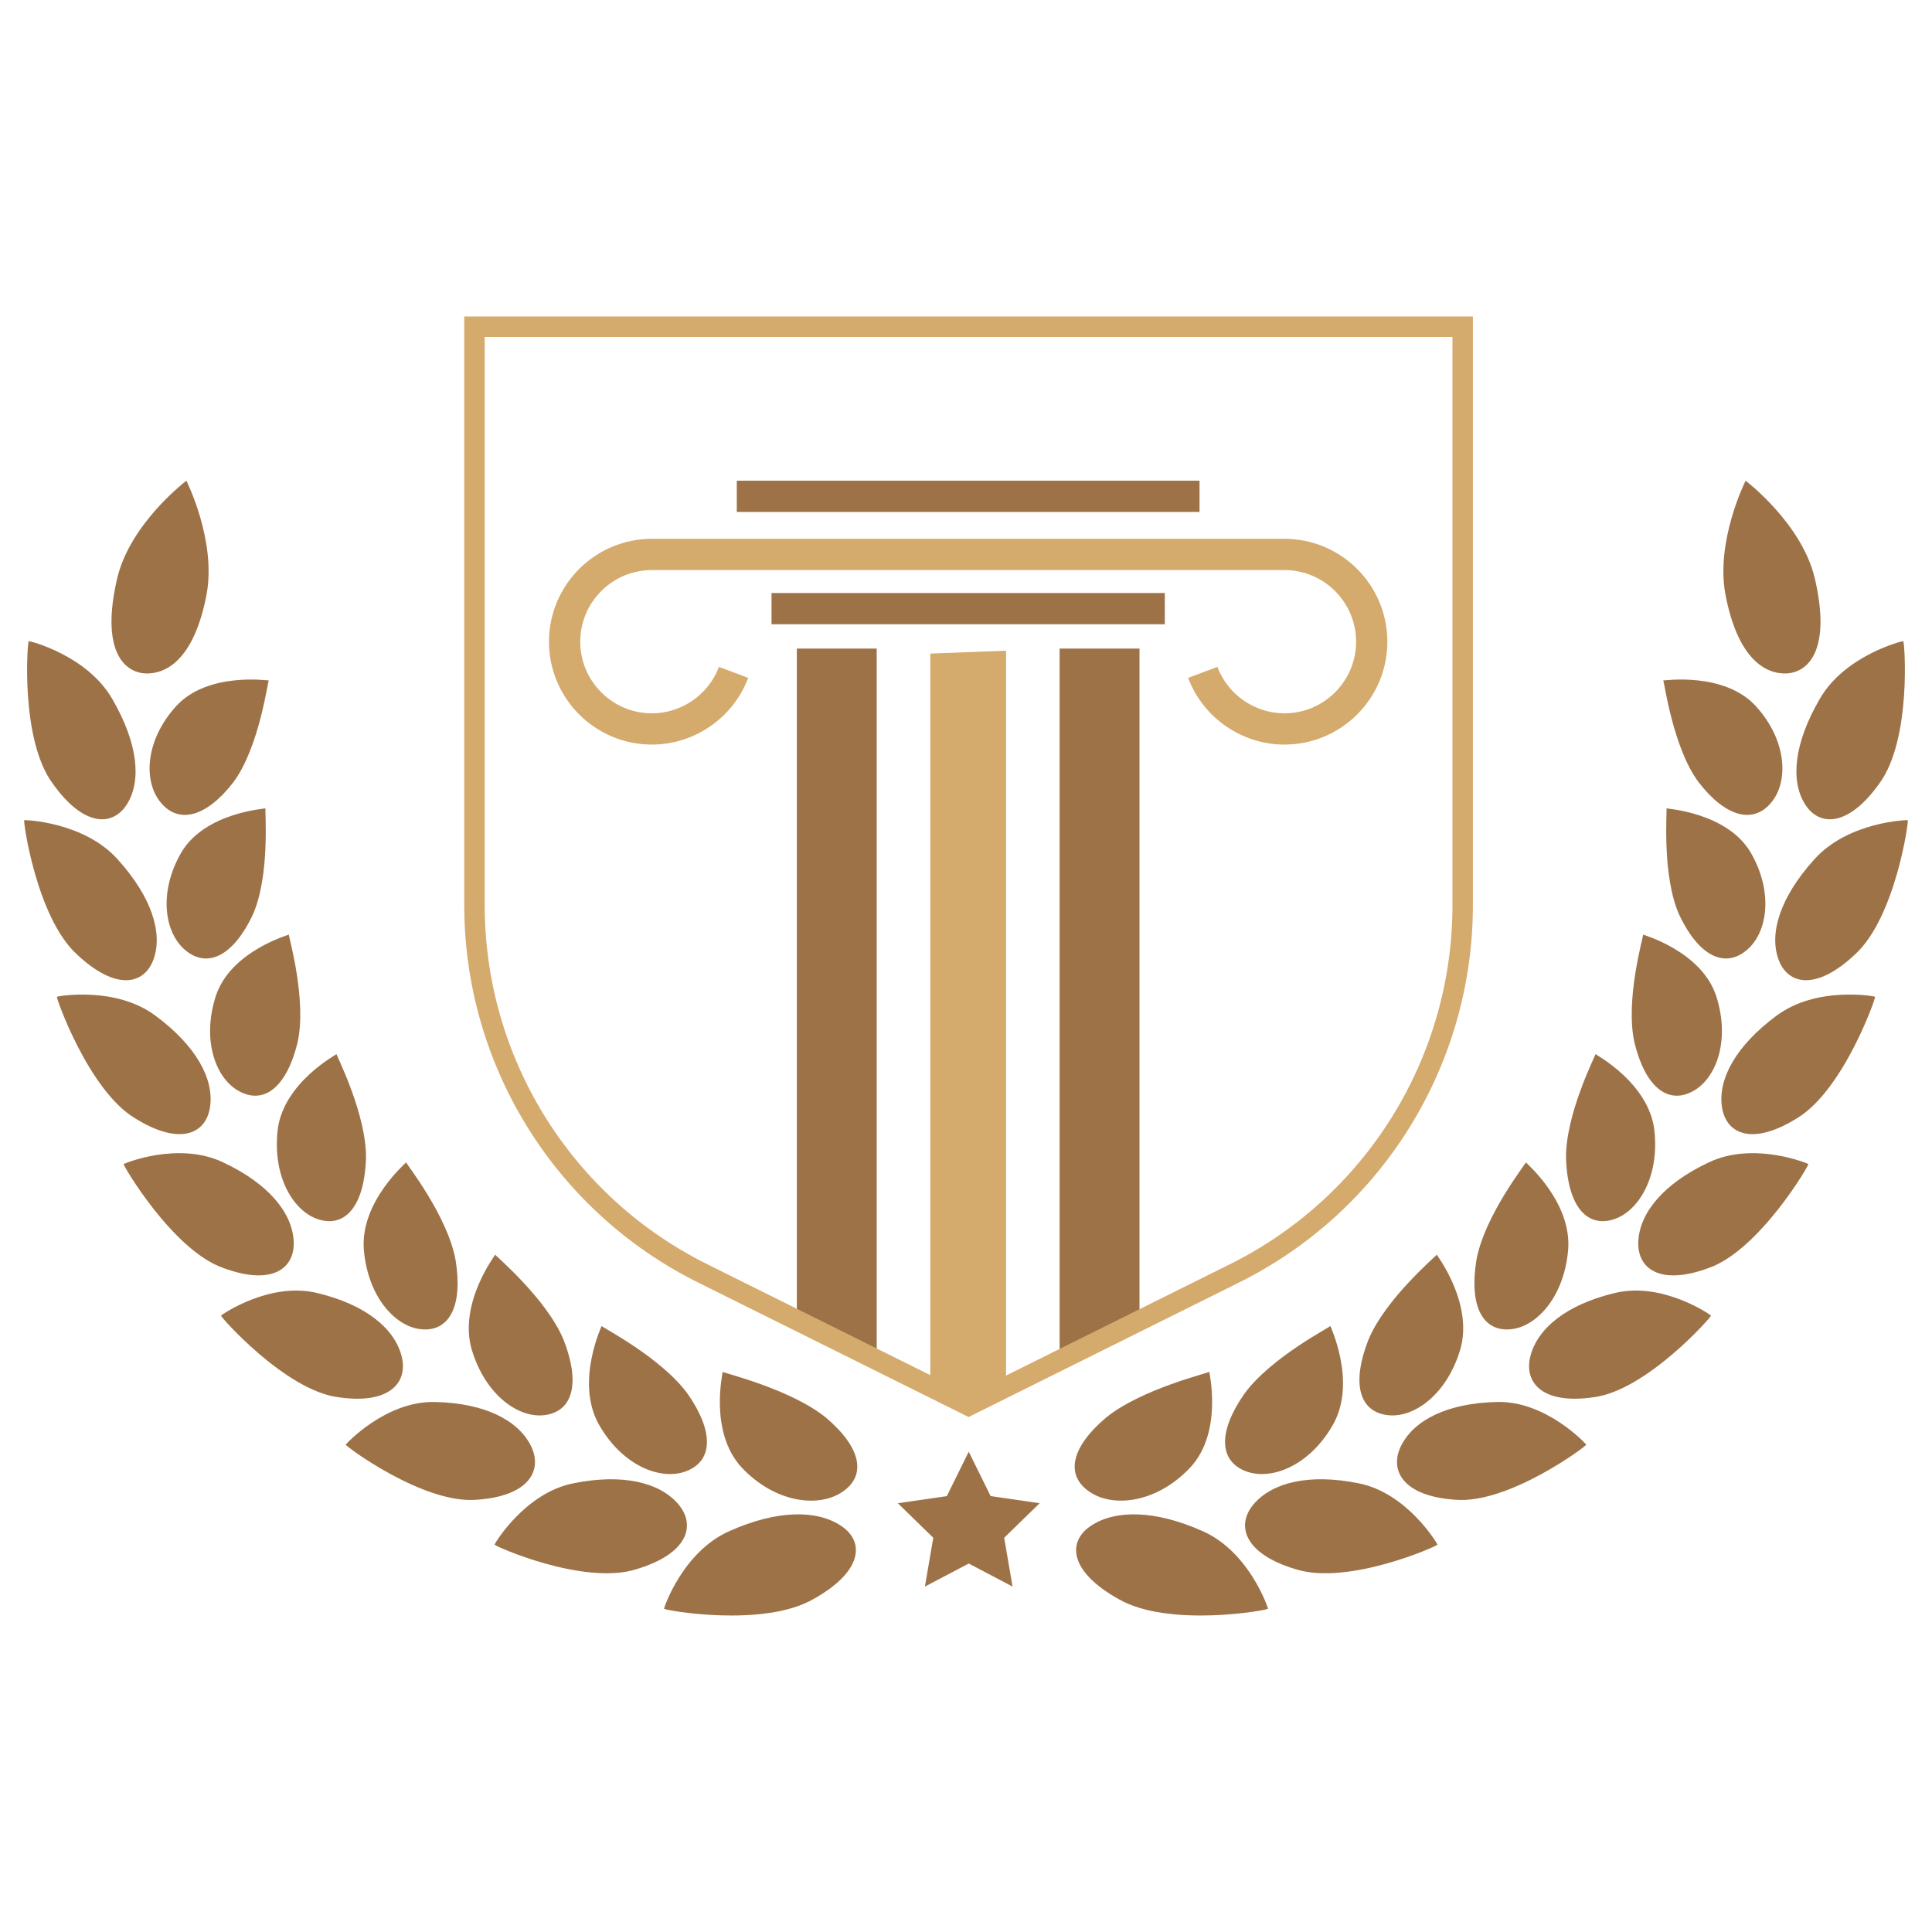 <?xml version="1.0" encoding="UTF-8"?>
<!DOCTYPE svg PUBLIC "-//W3C//DTD SVG 1.1//EN" "http://www.w3.org/Graphics/SVG/1.1/DTD/svg11.dtd">
<!-- Creator: CorelDRAW 2019 (64-Bit) -->
<svg xmlns="http://www.w3.org/2000/svg" xml:space="preserve" width="40mm" height="40mm" version="1.1" style="shape-rendering:geometricPrecision; text-rendering:geometricPrecision; image-rendering:optimizeQuality; fill-rule:evenodd; clip-rule:evenodd"
viewBox="0 0 3985.79 3985.79"
 xmlns:xlink="http://www.w3.org/1999/xlink">
 <defs>
  <style type="text/css">
   <![CDATA[
    .fil0 {fill:none}
    .fil1 {fill:#9E7247;fill-rule:nonzero}
    .fil2 {fill:#D5AA6D;fill-rule:nonzero}
   ]]>
  </style>
 </defs>
 <g id="Layer_x0020_1">
  <rect class="fil0" x="-0.01" y="-0.01" width="3985.79" height="3985.79"/>
  <g id="_2120179788304">
   <polygon class="fil1" points="1591.69,1287.87 2403.04,1287.87 2403.04,1223.38 1591.69,1223.38 "/>
   <polygon class="fil1" points="1520.03,1056.2 2474.68,1056.2 2474.68,991.71 1520.03,991.71 "/>
   <path class="fil2" d="M1344.83 1111.58c-117.04,0 -212.25,95.23 -212.25,212.26 0,117.04 95.21,212.26 212.25,212.26 87.95,0 167.83,-55.3 198.75,-137.62l-60.35 -22.67c-21.54,57.3 -77.15,95.81 -138.4,95.81 -81.48,0 -147.77,-66.3 -147.77,-147.78 0,-81.48 66.29,-147.76 147.77,-147.76l1305.07 0c81.48,0 147.76,66.28 147.76,147.76 0,81.48 -66.28,147.78 -147.76,147.78 -61.24,0 -116.86,-38.51 -138.39,-95.81l-60.37 22.67c30.93,82.32 110.8,137.62 198.76,137.62 117.04,0 212.26,-95.22 212.26,-212.26 0,-117.03 -95.22,-212.26 -212.26,-212.26l-1305.07 0z"/>
   <path class="fil2" d="M1919.19 2870.29c20.73,-7.34 41.77,27.6 62.91,21.57 13.22,-3.78 26.47,-7.27 39.72,-10.49 18.51,-4.5 36.41,-8.87 53.72,-13.12l0 -1525.83 -156.34 5.93 0 1521.94z"/>
   <path class="fil1" d="M2186.04 1338.02c0,8.88 0,364.54 0,639.04 0,105.84 0,199.62 0,256.78l0 572.56 164.79 -81.94 0 -533.56c0,-57.66 0,-163.22 0,-280.9 0,-252.78 0,-561.53 0,-571.99l-164.79 0z"/>
   <path class="fil1" d="M1643.89 2113l0 610.62 164.78 81.95 0 -453.76c0,-64.34 0,-160.68 0,-268.75 0,-312.02 0,-722.14 0,-745.03l-164.78 0 0 774.98z"/>
   <path class="fil2" d="M999.97 695.13l0 1172.32c0,154.02 42.88,304.65 123.99,435.59 81.13,130.92 196.91,236.39 334.83,304.97l539.43 268.23 539.43 -268.23c137.91,-68.59 253.69,-174.05 334.82,-304.97 81.12,-130.93 123.99,-281.57 123.99,-435.59l0 -1172.32 -1996.47 0zm998.24 2228.25l-558.22 -277.59c-144.94,-72.07 -266.64,-182.92 -351.9,-320.53 -85.26,-137.62 -130.33,-295.92 -130.33,-457.81l0 -1214.53 2080.86 0 0 1214.53c0,161.89 -45.06,320.19 -130.31,457.81 -85.27,137.61 -206.96,248.45 -351.91,320.53l-558.21 277.59z"/>
   <path class="fil1" d="M755.01 2392.4c2.58,-92.01 -61.79,-216.39 -60.69,-217.76 0.76,0.51 -109.67,58.6 -121.5,156.59 -11.16,98.3 34.37,171.03 87.35,185.34 54.07,14.79 90.98,-30.89 94.84,-124.17zm-259.48 -140.02c50.46,25.8 95.96,-10.79 118.07,-100.44 20.47,-88.74 -19.08,-222.87 -17.65,-223.84 0.69,0.4 -119.85,33.76 -150.62,126.34 -30.15,93.13 0.7,173.21 50.2,197.94zm-240.44 149.15c-2.56,0.56 100.62,177.01 204.84,214.09 101.6,37.96 149.2,1.4 145.92,-55.64 -3.14,-58.29 -52.31,-118.3 -145.37,-161.94 -92.87,-44.32 -205.21,2.61 -205.39,3.5zm200.88 312.63c-2.47,1.08 132.52,154.01 241.34,168.28 106.56,15.9 145.63,-30.24 130.99,-85.57 -15,-56.8 -74.57,-105.56 -173.63,-129.27 -98.97,-24.32 -198.78,45.65 -198.7,46.56zm484.01 -113.99c-15.94,-91.23 -102.87,-200.57 -102.18,-202.13 0.86,0.29 -95.02,80.83 -87.16,180.14 8.36,99.29 67.18,161.5 121.77,164.39 55.62,3.17 82.45,-49.74 67.57,-142.4zm-513.96 -1373c21.19,-110.88 -41.51,-235.45 -41.51,-235.45 0,0 -116.44,88.12 -142.9,202.1 -33.39,144 11.51,192.19 57.09,195.44 48.17,2.47 102.77,-34.3 127.33,-162.09zm594.22 1959.33c-2.18,2.24 184.5,85.5 292.81,50.77 106.5,-31.85 123.58,-90.81 86.02,-134.46 -38.39,-44.75 -114.83,-63.1 -215.65,-42.79 -100.96,19.57 -163.55,125.65 -163.18,126.48zm-306.96 -206.1c-2.28,1.59 160.33,123.34 270.58,113.59 108.14,-7.4 136.94,-61.23 110.88,-112.29 -26.77,-52.2 -95.52,-87.21 -197.09,-89.32 -101.47,-2.89 -184.55,87.17 -184.37,88.03zm656.65 338.36c-2.01,2.87 204.67,40.29 308.46,-19.96 101.74,-56.85 105.83,-118.26 56.96,-150.86 -49.96,-33.53 -132.27,-32.93 -229.53,10.35 -97.51,42.39 -136.43,159.73 -135.89,160.47zm-1138.01 -1876.22c-51.81,-90.92 -171.92,-120.61 -172.57,-119.89 -2.79,-1.06 -18.08,202 49.09,293.42 64.07,90.5 124.64,89.79 153.84,42.54 29.92,-48.19 22.29,-125.43 -30.36,-216.07zm931.18 1322.51c-34.96,-85.86 -141.97,-175.06 -141.42,-176.74 0.87,0 -76.29,99.79 -48.53,195.71 28.6,95.8 99.22,144.15 153.43,134.97 55.56,-8.98 70.59,-66.41 36.51,-153.94zm-1045.66 -708.73c-2.63,0 64.9,192.85 160.87,250.54 92.9,58.01 147.05,32.5 155.07,-23.45 8.32,-57.3 -28.63,-125.72 -112.19,-187.66 -83.17,-62.5 -203.45,-40.24 -203.74,-39.43zm-67.43 -364.21c-2.78,-0.6 25.25,201.19 108.91,277.04 80.56,75.88 139.1,62.33 157.91,9.74 19.32,-53.86 -3.7,-128.05 -73.75,-205.65 -69.73,-78.29 -192.72,-81.95 -193.07,-81.13zm1687.97 1385.58c50.35,-34.07 38.6,-91.62 -34.16,-153.2 -73.24,-59.43 -213,-92.33 -212.92,-94.41 0.87,-0.46 -29.12,123.67 39.22,197.38 68.9,73.36 158.94,83.71 207.86,50.24zm-1364.28 -1318.41c-48.17,83.84 -33.53,168.13 10.62,202.59 44.8,35.53 96.93,9.61 136.4,-72.98 37.51,-81.58 25.3,-220.33 27.01,-221.25 0.6,0.83 -125.1,7.95 -174.04,91.64zm-41.53 -102.97c36.9,43.94 93.64,29.49 149.2,-42.41 53.56,-71.59 71.13,-209.59 73.11,-210.12 0.41,0.77 -125.01,-18.72 -190.86,52.78 -65.3,71.77 -67.96,156.84 -31.45,199.75zm1087.12 1220.1c-53.98,-75.22 -178.61,-138.96 -178.23,-140.87 0.81,-0.14 -54.35,114.27 -6.27,201.91 48.77,87.29 129.98,118.41 182.3,97.16 53.58,-21.56 55.91,-80.68 2.2,-158.21z"/>
   <path class="fil1" d="M3325.63 2516.57c52.99,-14.31 98.51,-87.04 87.35,-185.34 -11.82,-97.99 -122.26,-156.08 -121.51,-156.59 1.11,1.38 -63.26,125.75 -60.67,217.76 3.86,93.28 40.77,138.95 94.83,124.17zm214.84 -462.13c-30.76,-92.58 -151.31,-125.94 -150.61,-126.34 1.41,0.98 -38.13,135.1 -17.65,223.84 22.09,89.65 67.61,126.24 118.07,100.44 49.5,-24.73 80.34,-104.82 50.19,-197.94zm-15.17 343.6c-93.04,43.64 -142.21,103.65 -145.35,161.94 -3.27,57.05 44.32,93.61 145.93,55.64 104.2,-37.08 207.38,-213.53 204.84,-214.09 -0.2,-0.89 -112.53,-47.82 -205.42,-3.5zm-194.18 269.56c-99.06,23.71 -158.64,72.47 -173.64,129.27 -14.62,55.33 24.44,101.48 131,85.57 108.83,-14.27 243.8,-167.2 241.34,-168.28 0.07,-0.92 -99.72,-70.89 -198.7,-46.56zm-217.75 74.97c54.61,-2.89 113.42,-65.11 121.79,-164.39 7.86,-99.31 -88.03,-179.85 -87.17,-180.14 0.7,1.55 -86.22,110.89 -102.17,202.13 -14.89,92.66 11.94,145.57 67.55,142.4zm573.72 -1353.31c45.59,-3.25 90.48,-51.45 57.08,-195.44 -26.45,-113.98 -142.89,-202.1 -142.89,-202.1 0,0 -62.71,124.57 -41.51,235.45 24.56,127.79 79.17,164.56 127.33,162.09zm-884.73 1670.75c-100.82,-20.31 -177.26,-1.96 -215.65,42.79 -37.57,43.65 -20.47,102.61 86,134.46 108.32,34.73 295,-48.53 292.83,-50.77 0.38,-0.83 -62.22,-106.91 -163.18,-126.48zm285.77 -167.64c-101.59,2.11 -170.32,37.12 -197.11,89.32 -26.04,51.06 2.74,104.89 110.9,112.29 110.23,9.76 272.85,-111.99 270.56,-113.59 0.19,-0.86 -82.89,-90.92 -184.35,-88.03zm-608.18 265.92c-97.25,-43.29 -179.56,-43.88 -229.52,-10.35 -48.88,32.6 -44.77,94.01 56.97,150.86 103.77,60.25 310.46,22.83 308.46,19.96 0.53,-0.74 -38.37,-118.08 -135.91,-160.47zm1243.55 -1499.68c29.22,47.25 89.76,47.96 153.83,-42.54 67.19,-91.42 51.89,-294.48 49.09,-293.42 -0.64,-0.72 -120.75,28.98 -172.55,119.89 -52.67,90.64 -60.3,167.88 -30.37,216.07zm-864.31 1260.38c54.23,9.18 124.83,-39.17 153.43,-134.97 27.77,-95.92 -49.38,-195.71 -48.53,-195.71 0.56,1.68 -106.46,90.88 -141.43,176.74 -34.07,87.53 -19.04,144.96 36.52,153.94zm805.42 -823.25c-83.58,61.94 -120.52,130.37 -112.21,187.66 8.02,55.95 62.16,81.46 155.08,23.45 95.98,-57.68 163.5,-250.54 160.88,-250.54 -0.31,-0.81 -120.57,-23.07 -203.74,39.43zm78.1 -322.51c-70.06,77.59 -93.08,151.79 -73.76,205.65 18.8,52.59 77.33,66.14 157.92,-9.74 83.65,-75.85 111.68,-277.64 108.89,-277.04 -0.35,-0.82 -123.33,2.84 -193.05,81.13zm-1287.06 1254.21c68.33,-73.71 38.37,-197.83 39.23,-197.38 0.07,2.08 -139.67,34.99 -212.91,94.41 -72.77,61.58 -84.53,119.14 -34.16,153.2 48.9,33.47 138.93,23.12 207.84,-50.24zm982.38 -1359.81c1.72,0.92 -10.49,139.67 27.01,221.25 39.47,82.59 91.6,108.51 136.4,72.98 44.16,-34.46 58.81,-118.75 10.63,-202.59 -48.95,-83.69 -174.63,-90.82 -174.05,-91.64zm184.13 -211.08c-65.85,-71.51 -191.26,-52.01 -190.86,-52.78 1.97,0.53 19.55,138.53 73.1,210.12 55.57,71.9 112.32,86.35 149.2,42.41 36.52,-42.91 33.87,-127.97 -31.44,-199.75zm-1053.47 1578.05c52.31,21.24 133.52,-9.87 182.3,-97.16 48.09,-87.64 -7.08,-202.05 -6.28,-201.91 0.37,1.9 -124.24,65.65 -178.23,140.87 -53.71,77.52 -51.38,136.64 2.21,158.21z"/>
   <polygon class="fil1" points="1998.53,2994.94 2043.73,3086.53 2144.8,3101.21 2071.66,3172.51 2088.92,3273.16 1998.53,3225.63 1908.13,3273.16 1925.4,3172.51 1852.26,3101.21 1953.34,3086.53 "/>
  </g>
 </g>
</svg>
